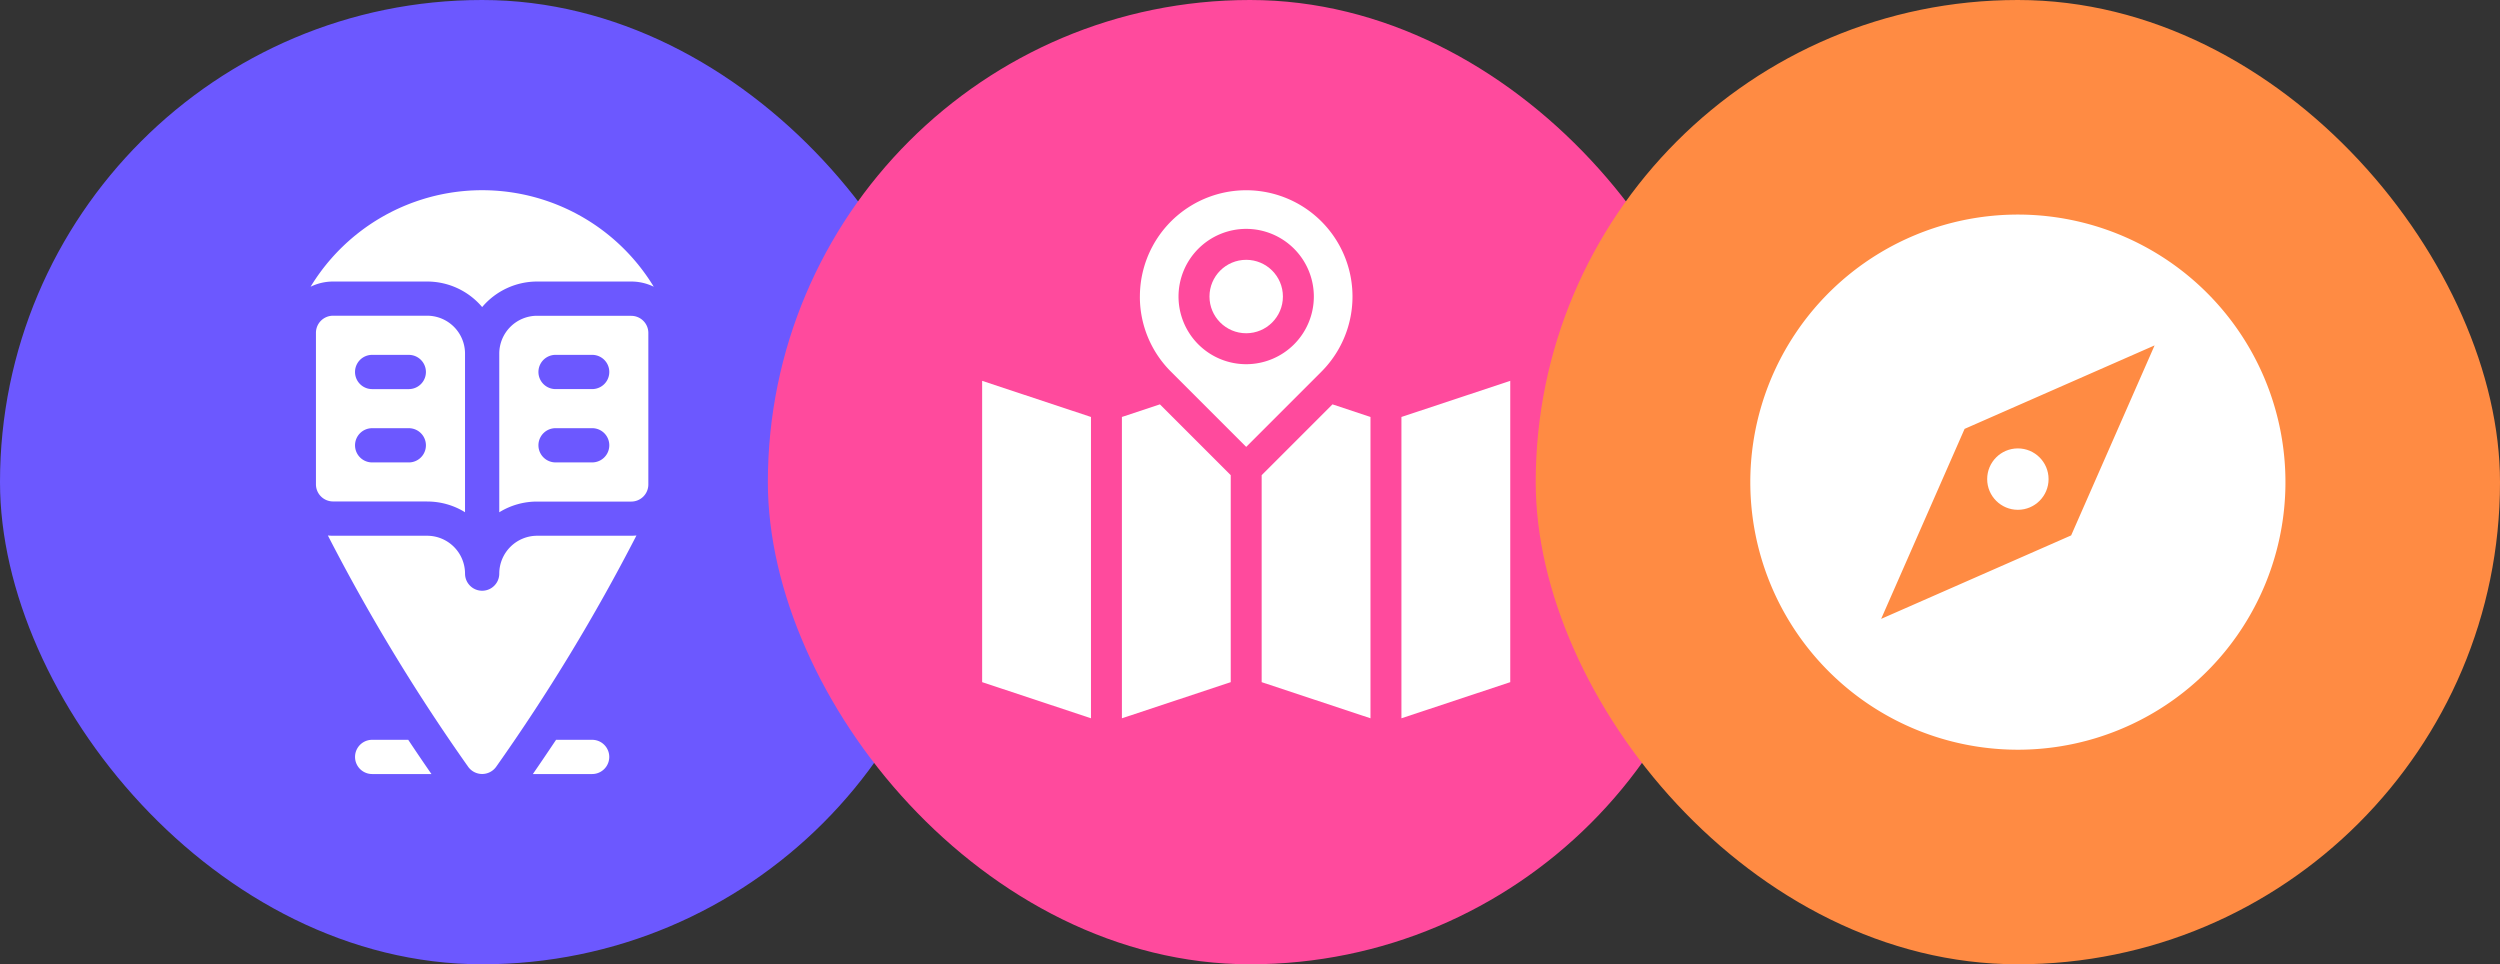 <svg xmlns="http://www.w3.org/2000/svg" width="140" height="54" viewBox="0 0 140 54"><rect x="0" y="0" width="140" height="54" fill="#333333" stroke="none"/><defs><style>.a{fill:#6c58ff;}.b{fill:#fff;}.c{fill:#ff4a9d;}.d{fill:#ff8b43;}</style></defs><g transform="translate(-1439 -8668)"><rect class="a" width="54" height="54" rx="27" transform="translate(1439 8668)"/><g transform="translate(1350.928 8678.652)"><path class="b" d="M116.408,120.43a4.015,4.015,0,0,1,2.121.6v-8.884a2.121,2.121,0,0,0-2.121-2.121h-5.269a.958.958,0,0,0-.958.958v8.485a.958.958,0,0,0,.958.958h5.269Zm-3.08-8.212h2.053a.958.958,0,0,1,0,1.917h-2.053A.958.958,0,0,1,113.329,112.217Zm0,4.106h2.053a.958.958,0,0,1,0,1.917h-2.053A.958.958,0,0,1,113.329,116.324Z" transform="translate(-4.416 -102.997)"/><path class="b" d="M111.993,5.114a4.03,4.03,0,0,1,3.08,1.43,4.03,4.03,0,0,1,3.08-1.43h5.269a2.857,2.857,0,0,1,1.26.291,11.243,11.243,0,0,0-19.217,0,2.857,2.857,0,0,1,1.26-.291Z" transform="translate(0 0)"/><path class="b" d="M278.238,110.028h-5.269a2.121,2.121,0,0,0-2.121,2.121v8.884a4.014,4.014,0,0,1,2.121-.6h5.269a.958.958,0,0,0,.958-.958v-8.485a.958.958,0,0,0-.958-.958Zm-2.189,8.212H274a.958.958,0,0,1,0-1.917h2.053A.958.958,0,0,1,276.049,118.24Zm0-4.106H274a.958.958,0,0,1,0-1.917h2.053A.958.958,0,0,1,276.049,114.134Z" transform="translate(-154.817 -102.997)"/><path class="b" d="M303.608,481.694h-2.02c-.535.8-.983,1.46-1.3,1.917h3.32A.958.958,0,0,0,303.608,481.694Z" transform="translate(-182.376 -450.917)"/><path class="b" d="M145.479,481.694a.958.958,0,0,0,0,1.917h3.32c-.316-.457-.765-1.112-1.3-1.917Z" transform="translate(-36.566 -450.917)"/><path class="b" d="M132.349,302.612a2.124,2.124,0,0,0-2.121,2.121.958.958,0,0,1-1.917,0,2.124,2.124,0,0,0-2.121-2.121h-5.269a2.881,2.881,0,0,1-.291-.015,107.922,107.922,0,0,0,7.86,12.958.963.963,0,0,0,1.56,0,107.922,107.922,0,0,0,7.86-12.958,2.9,2.9,0,0,1-.291.015Z" transform="translate(-14.197 -283.262)"/></g><g transform="translate(1)"><rect class="c" width="54" height="54" rx="27" transform="translate(1481 8668)"/><g transform="translate(1493 8678.628)"><path class="b" d="M406.5,203.724l6.094-2.023V184.827L406.5,186.85Z" transform="translate(-383.02 -174.128)"/><path class="b" d="M137.628,207.62l-2.128.706V225.2l6.094-2.023V211.586Z" transform="translate(-127.673 -195.604)"/><path class="b" d="M6.094,186.85,0,184.827V201.7l6.094,2.023Z" transform="translate(0 -174.128)"/><path class="b" d="M271,211.586v11.591l6.094,2.023V208.326l-2.128-.706Z" transform="translate(-255.347 -195.604)"/><path class="b" d="M152.93,5.978a5.915,5.915,0,0,0,1.744,4.21l4.21,4.21,4.21-4.21a5.953,5.953,0,1,0-10.163-4.21Zm5.953-3.789a3.789,3.789,0,1,1-3.789,3.789A3.794,3.794,0,0,1,158.883,2.189Z" transform="translate(-144.097 0)"/><circle class="b" cx="2.056" cy="2.056" r="2.056" transform="translate(12.731 3.922)"/></g></g><rect class="d" width="54" height="54" rx="27" transform="translate(1525 8668)"/><g transform="translate(1537.017 8680.017)"><path class="b" d="M14.984,29.967A14.984,14.984,0,1,0,0,14.984,14.983,14.983,0,0,0,14.984,29.967ZM12,12,22.64,7.326l-4.673,10.64L7.327,22.64Z"/><circle class="b" cx="1.719" cy="1.719" r="1.719" transform="translate(13.265 13.094)"/></g></g></svg>